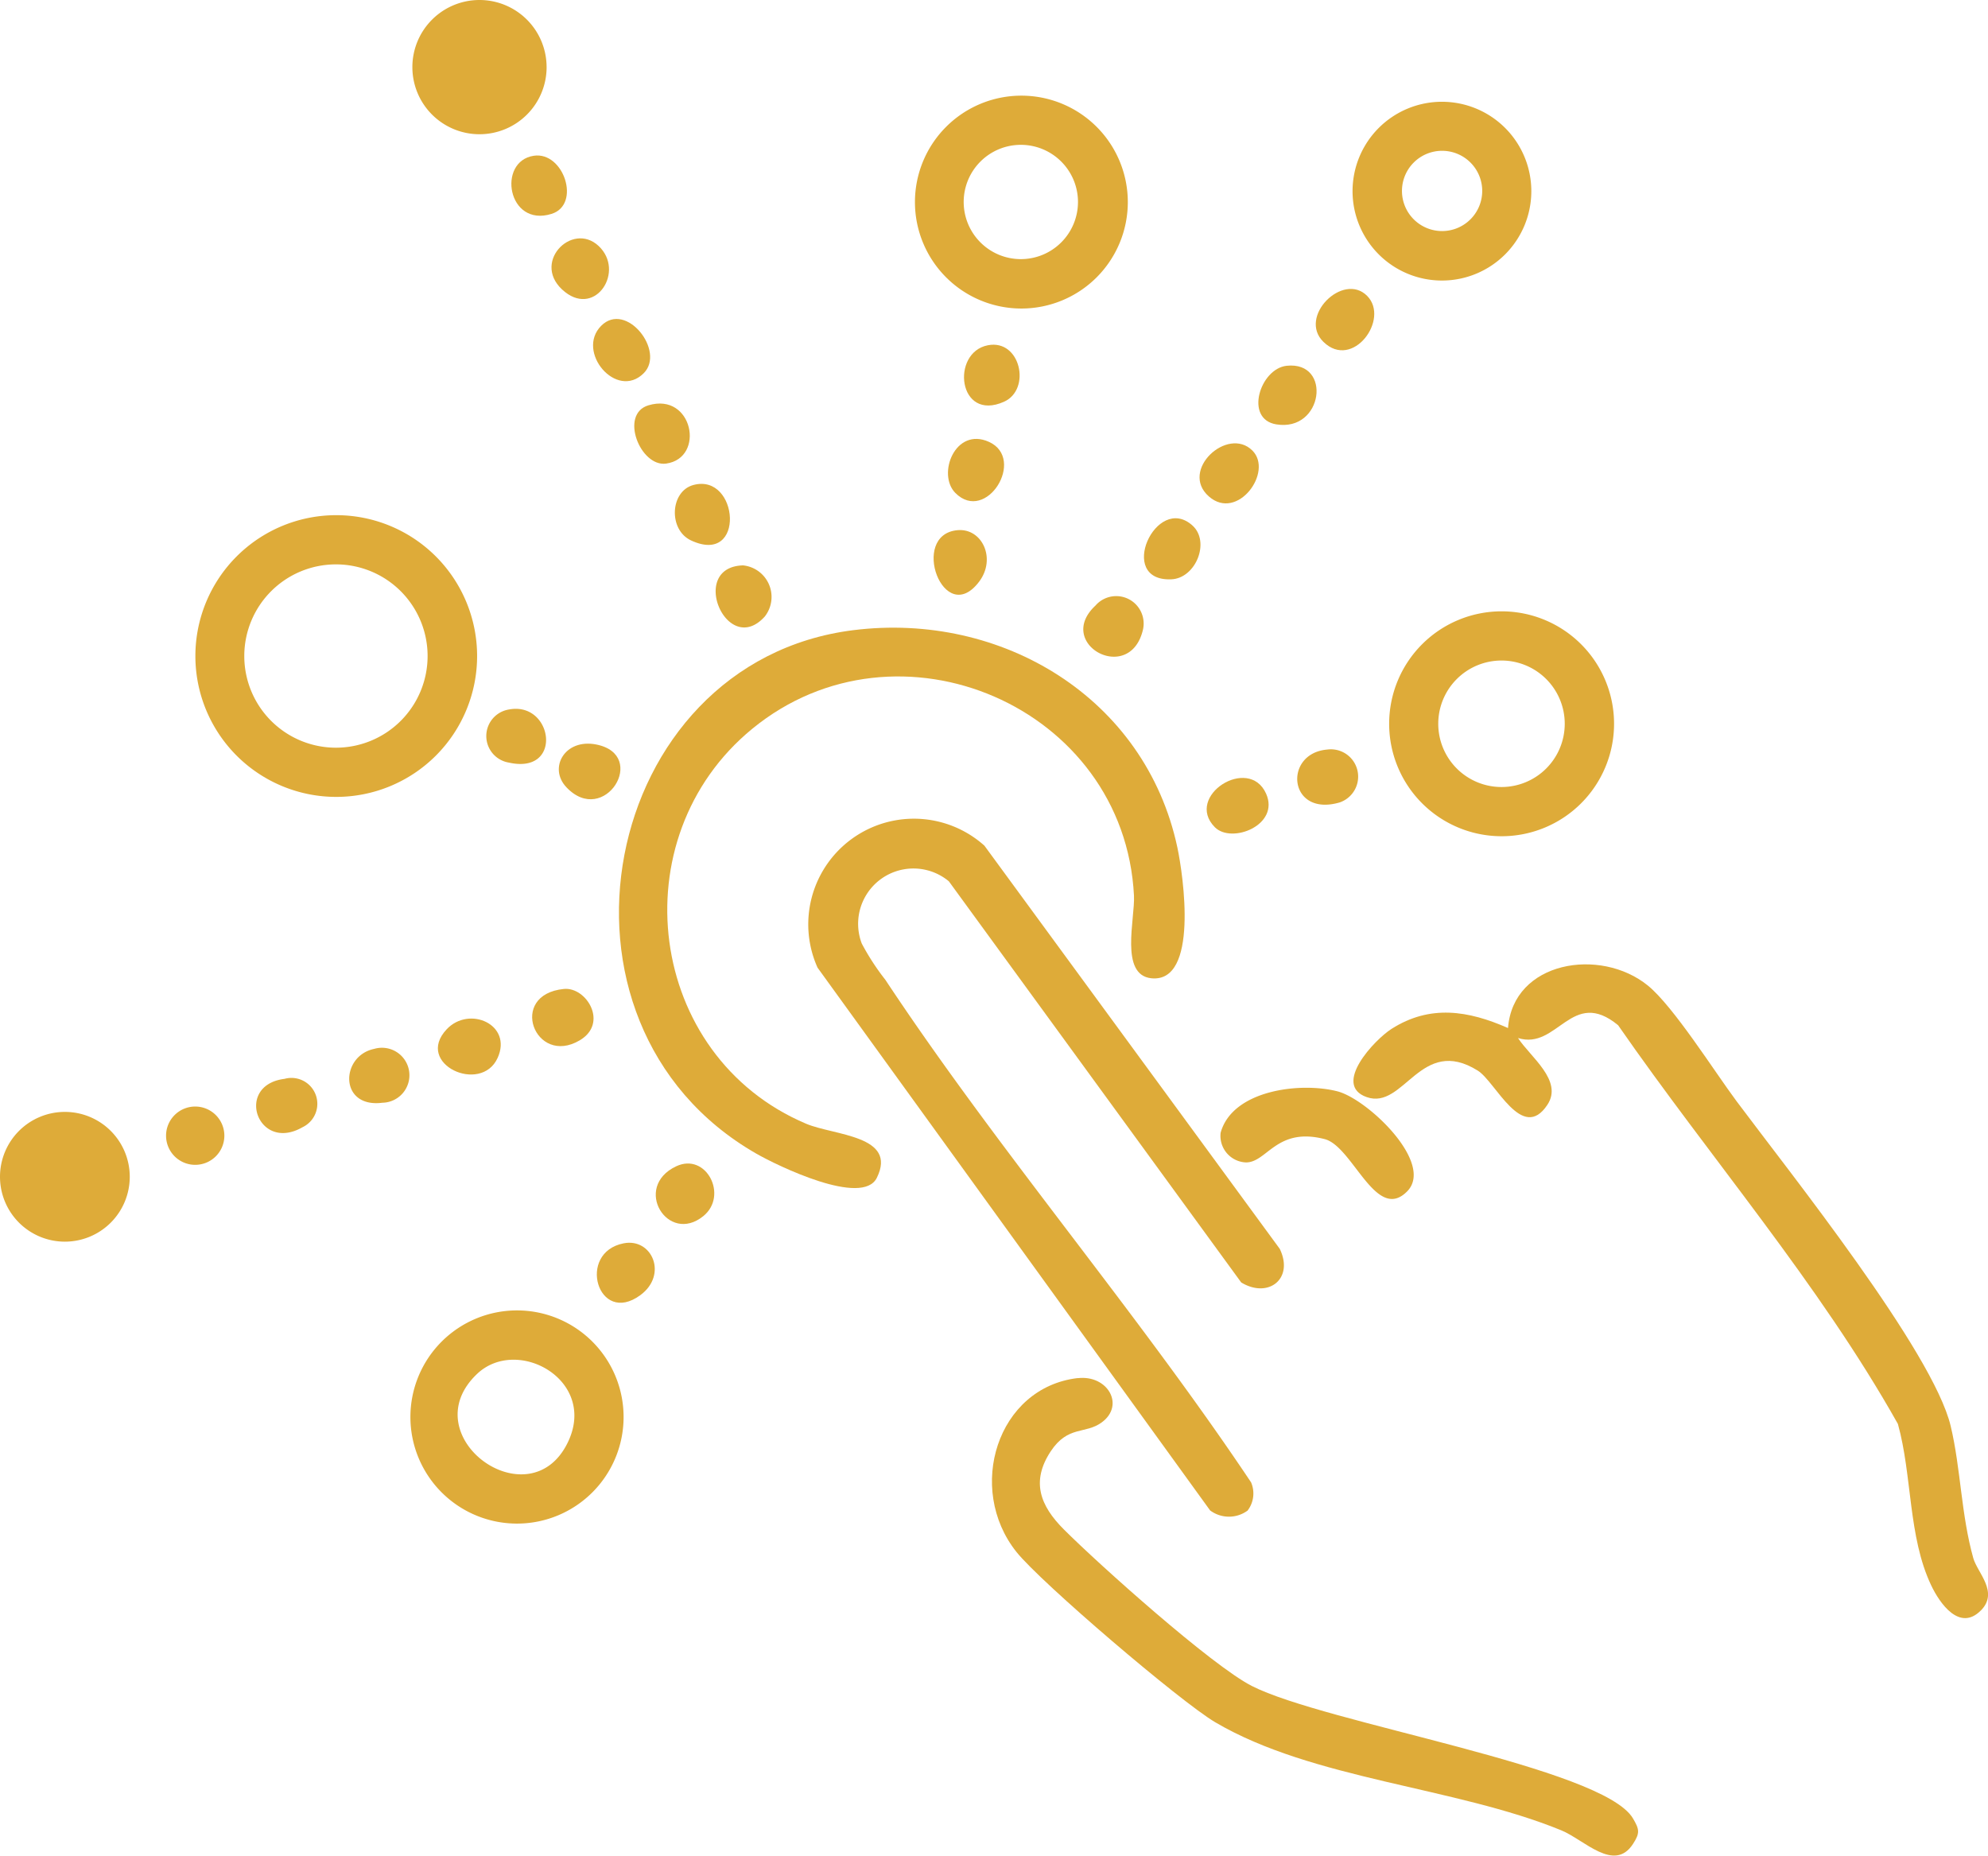 <svg id="Group_61" data-name="Group 61" xmlns="http://www.w3.org/2000/svg" xmlns:xlink="http://www.w3.org/1999/xlink" width="124.195" height="115.927" viewBox="0 0 124.195 115.927">
  <defs>
    <clipPath id="clip-path">
      <rect id="Rectangle_69" data-name="Rectangle 69" width="124.195" height="115.927" fill="#deab39"/>
    </clipPath>
  </defs>
  <g id="Group_60" data-name="Group 60" clip-path="url(#clip-path)">
    <path id="Path_147" data-name="Path 147" d="M217.893,120.16a1.715,1.715,0,0,1,2.962,1.53c-.836,3.437-5.529.86-2.962-1.53" transform="translate(-149.457 -82.328)" fill="#deab39"/>
    <path id="Path_148" data-name="Path 148" d="M145.152,113.318a1.982,1.982,0,0,1,1.354,3.2c-2.359,2.6-4.8-3.1-1.354-3.2" transform="translate(-98.732 -77.998)" fill="#deab39"/>
    <path id="Path_149" data-name="Path 149" d="M253.988,73.281c2.848-.305,2.291,4.144-.649,3.66-2.012-.331-1.012-3.482.649-3.66" transform="translate(-173.608 -50.43)" fill="#deab39"/>
    <path id="Path_150" data-name="Path 150" d="M261.882,150.222a1.705,1.705,0,0,1,.79,3.3c-3.216.949-3.561-3.063-.79-3.3" transform="translate(-178.971 -103.395)" fill="#deab39"/>
    <path id="Path_151" data-name="Path 151" d="M243.729,89.307c1.333,1.325-.927,4.441-2.714,2.872-1.857-1.63,1.168-4.408,2.714-2.872" transform="translate(-165.492 -61.163)" fill="#deab39"/>
    <path id="Path_152" data-name="Path 152" d="M194.713,69.127c2.043-.4,2.728,2.762,1.009,3.529-2.881,1.285-3.341-3.077-1.009-3.529" transform="translate(-133 -47.558)" fill="#deab39"/>
    <path id="Path_153" data-name="Path 153" d="M188.621,106.248c1.533-.139,2.439,1.77,1.356,3.211-2.213,2.945-4.39-2.935-1.356-3.211" transform="translate(-128.804 -73.127)" fill="#deab39"/>
    <path id="Path_154" data-name="Path 154" d="M136.422,97.054c2.847-.761,3.283,5.073-.153,3.462-1.424-.668-1.309-3.07.153-3.462" transform="translate(-93.102 -66.756)" fill="#deab39"/>
    <path id="Path_155" data-name="Path 155" d="M190.472,91.351c-1.167-1.169-.01-4.151,2.1-3.193,2.332,1.06-.172,5.123-2.1,3.193" transform="translate(-130.786 -60.552)" fill="#deab39"/>
    <path id="Path_156" data-name="Path 156" d="M266.934,58.346c1.439,1.449-.9,4.654-2.725,2.879-1.617-1.574,1.225-4.389,2.725-2.879" transform="translate(-181.528 -39.864)" fill="#deab39"/>
    <path id="Path_157" data-name="Path 157" d="M232.316,104.326c1.133,1.017.212,3.3-1.313,3.365-3.474.151-.956-5.4,1.313-3.365" transform="translate(-157.824 -71.5)" fill="#deab39"/>
    <path id="Path_158" data-name="Path 158" d="M36.925,223.6a1.821,1.821,0,1,1-1.821-1.821,1.821,1.821,0,0,1,1.821,1.821" transform="translate(-22.909 -152.651)" fill="#deab39"/>
    <path id="Path_159" data-name="Path 159" d="M103.9,31.181c1.88-.286,2.974,3.052,1.114,3.631-2.756.859-3.412-3.282-1.114-3.631" transform="translate(-70.558 -21.45)" fill="#deab39"/>
    <path id="Path_160" data-name="Path 160" d="M242.371,159.009c-1.922-1.938,2.116-4.519,3.2-2.1.88,1.966-2.147,3.158-3.2,2.1" transform="translate(-166.476 -107.33)" fill="#deab39"/>
    <path id="Path_161" data-name="Path 161" d="M189.477,207.342a1.969,1.969,0,0,1-2.326-.02l-24.525-33.909a6.6,6.6,0,0,1,10.425-7.62L191.5,190.979c.906,1.868-.713,3.129-2.407,2.1l-18.263-25.059a3.456,3.456,0,0,0-5.442,3.886,15.059,15.059,0,0,0,1.473,2.265c7.062,10.668,15.716,20.726,22.85,31.4a1.758,1.758,0,0,1-.232,1.776" transform="translate(-111.552 -112.962)" fill="#deab39"/>
    <path id="Path_162" data-name="Path 162" d="M138.7,125.965c9.279-1.163,18.248,4.222,20.249,13.564.382,1.786,1.341,8.477-1.619,8.182-2-.2-1.016-3.716-1.09-5.164-.6-11.821-14.754-17.876-23.848-10.421-8.326,6.826-6.6,20.456,3.366,24.672,1.749.739,5.724.727,4.419,3.376-.9,1.833-6.224-.758-7.533-1.509-14.224-8.153-9.763-30.717,6.055-32.7" transform="translate(-85.398 -86.596)" fill="#deab39"/>
    <path id="Path_163" data-name="Path 163" d="M204.191,276.195c1.87-.219,2.966,1.693,1.491,2.767-1.026.748-2.1.175-3.18,1.8-1.245,1.885-.666,3.4.82,4.884,2.219,2.218,9.232,8.493,11.732,9.773,4.575,2.343,21.945,5.077,23.822,8.282.394.672.453.9,0,1.593-1.177,1.809-3.044-.263-4.483-.853-6.639-2.721-15.514-3.159-21.614-6.749-2.165-1.274-10.892-8.724-12.422-10.643-3.155-3.958-1.207-10.271,3.831-10.86" transform="translate(-136.859 -190.098)" fill="#deab39"/>
    <path id="Path_164" data-name="Path 164" d="M310.465,233.659c-1.32,1.327-2.56-.438-3.1-1.579-1.445-3.048-1.177-6.847-2.077-10.078-4.943-8.8-11.715-16.6-17.479-24.909-2.9-2.392-3.778,1.575-6.253.8.765,1.181,2.833,2.656,1.837,4.168-1.577,2.394-3.235-1.433-4.346-2.129-3.576-2.24-4.6,2.476-6.946,1.651-2.171-.764.5-3.592,1.557-4.264,2.408-1.532,4.8-1.141,7.273-.05.323-4.183,5.77-5.066,8.735-2.656,1.6,1.3,4.152,5.359,5.547,7.232,3.279,4.4,12.266,15.637,13.373,20.289.632,2.654.649,5.53,1.412,8.251.256.913,1.615,2.124.47,3.274" transform="translate(-186.722 -133.045)" fill="#deab39"/>
    <path id="Path_165" data-name="Path 165" d="M56.756,112.053a8.8,8.8,0,1,1-8.8-8.8,8.8,8.8,0,0,1,8.8,8.8m-3.093,0a5.726,5.726,0,1,0-5.726,5.726,5.726,5.726,0,0,0,5.726-5.726" transform="translate(-26.95 -71.069)" fill="#deab39"/>
    <path id="Path_166" data-name="Path 166" d="M292.491,129.556a7.025,7.025,0,1,1-7.025-7.025,7.025,7.025,0,0,1,7.025,7.025m-3.081,0a3.951,3.951,0,1,0-3.951,3.951,3.951,3.951,0,0,0,3.951-3.951" transform="translate(-191.657 -84.34)" fill="#deab39"/>
    <path id="Path_167" data-name="Path 167" d="M95.578,269.312a6.659,6.659,0,1,1-6.659-6.659,6.659,6.659,0,0,1,6.659,6.659m-9.159-2.686c-4.081,3.887,3.282,9.219,5.674,4.273,1.879-3.884-3.154-6.674-5.674-4.273" transform="translate(-56.621 -180.789)" fill="#deab39"/>
    <path id="Path_168" data-name="Path 168" d="M196.686,25.821a6.649,6.649,0,1,1-6.649-6.649,6.649,6.649,0,0,1,6.649,6.649m-3.113-.007a3.57,3.57,0,1,0-3.57,3.57,3.57,3.57,0,0,0,3.57-3.57" transform="translate(-126.229 -13.196)" fill="#deab39"/>
    <path id="Path_169" data-name="Path 169" d="M282.267,25.984a5.584,5.584,0,1,1-5.584-5.584,5.584,5.584,0,0,1,5.584,5.584M279.2,25.97a2.507,2.507,0,1,0-2.507,2.507A2.508,2.508,0,0,0,279.2,25.97" transform="translate(-186.602 -14.042)" fill="#deab39"/>
    <path id="Path_170" data-name="Path 170" d="M91.042,4.193A4.193,4.193,0,1,1,86.848,0a4.193,4.193,0,0,1,4.193,4.193" transform="translate(-56.894)" fill="#deab39"/>
    <path id="Path_171" data-name="Path 171" d="M8.106,226.919a4.053,4.053,0,1,1-4.053-4.053,4.053,4.053,0,0,1,4.053,4.053" transform="translate(0 -153.403)" fill="#deab39"/>
    <path id="Path_172" data-name="Path 172" d="M256.215,224.5c-1.94,1.95-3.385-2.819-5.144-3.273-3-.775-3.594,1.452-4.909,1.456a1.658,1.658,0,0,1-1.591-1.856c.746-2.683,5.007-3.177,7.3-2.584,1.887.489,6.094,4.5,4.345,6.257" transform="translate(-168.315 -150.064)" fill="#deab39"/>
    <path id="Path_173" data-name="Path 173" d="M121.3,249.125c1.773-.346,2.778,1.967,1.034,3.243-2.643,1.934-4-2.664-1.034-3.243" transform="translate(-82.336 -171.453)" fill="#deab39"/>
    <path id="Path_174" data-name="Path 174" d="M108.646,198.2c1.41-.139,2.8,2.139.992,3.208-2.8,1.658-4.525-2.86-.992-3.208" transform="translate(-73.418 -136.418)" fill="#deab39"/>
    <path id="Path_175" data-name="Path 175" d="M134.409,236.493c-2.218,1.8-4.443-1.811-1.7-3.11,1.883-.891,3.278,1.828,1.7,3.11" transform="translate(-90.471 -160.52)" fill="#deab39"/>
    <path id="Path_176" data-name="Path 176" d="M88.313,204.83c1.407-1.5,4.128-.3,3.185,1.784-1.038,2.3-5.215.374-3.185-1.784" transform="translate(-60.409 -140.527)" fill="#deab39"/>
    <path id="Path_177" data-name="Path 177" d="M71.553,210.119a1.717,1.717,0,1,1,.522,3.363c-2.723.353-2.637-2.924-.522-3.363" transform="translate(-48.18 -144.592)" fill="#deab39"/>
    <path id="Path_178" data-name="Path 178" d="M98.876,142.117c2.762-.527,3.418,4.087-.006,3.316a1.68,1.68,0,0,1,.006-3.316" transform="translate(-67.084 -97.793)" fill="#deab39"/>
    <path id="Path_179" data-name="Path 179" d="M53.114,216.189a1.618,1.618,0,0,1,1.125,3.021c-2.812,1.617-4.275-2.627-1.125-3.021" transform="translate(-35.338 -148.791)" fill="#deab39"/>
    <path id="Path_180" data-name="Path 180" d="M113.493,48.255c1.644,1.555-.159,4.4-2.1,2.874-2.218-1.744.415-4.466,2.1-2.874" transform="translate(-76.09 -32.883)" fill="#deab39"/>
    <path id="Path_181" data-name="Path 181" d="M128.012,81c2.778-.835,3.573,3.291,1.11,3.64-1.619.229-2.935-3.092-1.11-3.64" transform="translate(-87.504 -55.679)" fill="#deab39"/>
    <path id="Path_182" data-name="Path 182" d="M122.031,67.323c-1.7,1.692-4.258-1.353-2.654-2.965,1.559-1.567,4.035,1.593,2.654,2.965" transform="translate(-81.819 -44.005)" fill="#deab39"/>
    <path id="Path_183" data-name="Path 183" d="M112.482,151.78c-1.145-1.208-.1-3.064,1.868-2.672,3.292.656.505,5.175-1.868,2.672" transform="translate(-77.097 -102.597)" fill="#deab39"/>
  </g>
</svg>

